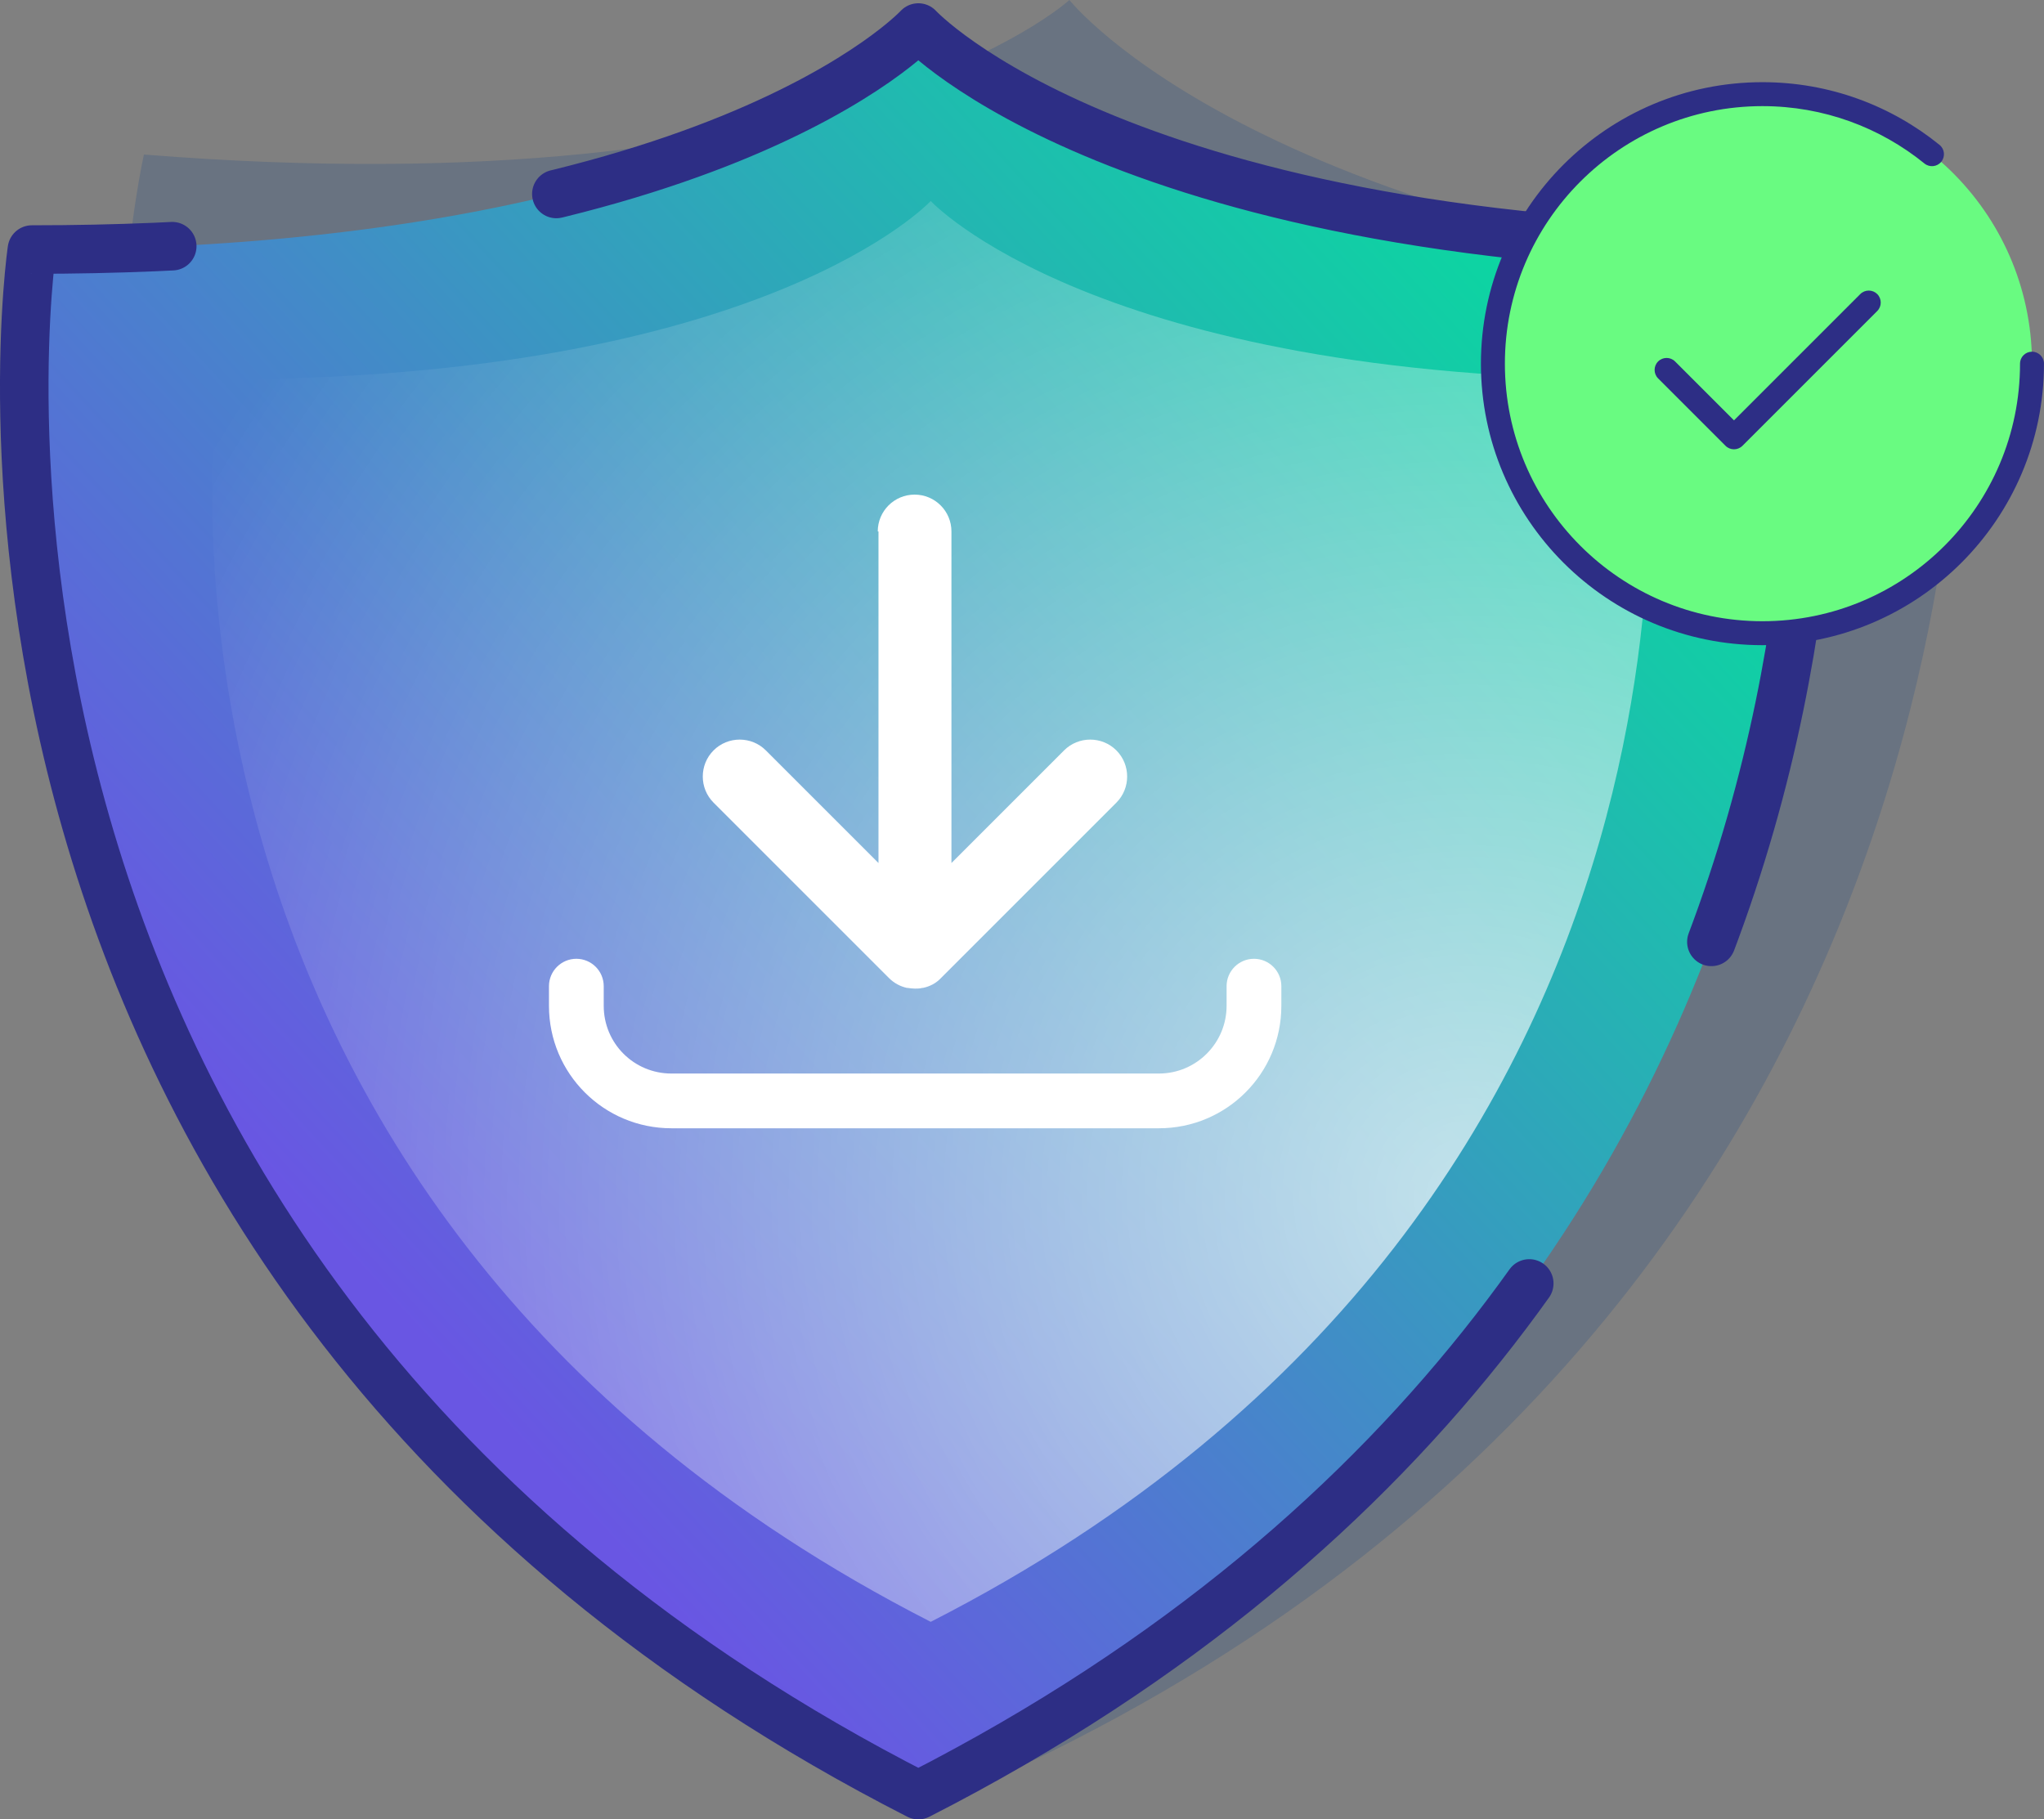 <?xml version="1.0" encoding="UTF-8"?>
<svg xmlns="http://www.w3.org/2000/svg" width="95.482" height="84.997" xmlns:xlink="http://www.w3.org/1999/xlink" viewBox="0 0 95.482 84.997">
  <rect x="0" y="0" width="95.482" height="84.997" fill="#808080" stroke="none"/>
  <defs>
    <linearGradient id="d" x1="14.607" y1="56.994" x2="73.918" y2="2.214" gradientUnits="userSpaceOnUse">
      <stop offset="0" stop-color="#6956e3"/>
      <stop offset="1" stop-color="#00e699"/>
    </linearGradient>
    <radialGradient id="e" cx="68.612" cy="55.984" fx="68.612" fy="55.984" r="68.384" gradientUnits="userSpaceOnUse">
      <stop offset="0" stop-color="#fff"/>
      <stop offset="1" stop-color="#fff" stop-opacity="0"/>
    </radialGradient>
  </defs>
  <g isolation="isolate">
    <g id="b" data-name="Layer 2">
      <g id="c" data-name="Layer 7">
        <g>
          <g>
            <path d="M43.184,84.515C-4.373,55.224,6.725,7.22,6.725,7.22,39.294,9.829,49.956,0,49.956,0c0,0,8.954,11.401,41.53,14.011,0,0,3.314,49.159-48.302,70.504Z" fill="#003889" mix-blend-mode="multiply" opacity=".18"/>
            <path d="M42.899,83.864C-5.55,59.126,1.49,11.658,1.49,11.658,33.313,11.658,42.899,1.286,42.899,1.286c0,0,9.579,10.372,41.409,10.372,0,0,7.041,47.468-41.409,72.206Z" fill="url(#d)" stroke="#2d2e85" stroke-dasharray="95.207 18.135" stroke-linecap="round" stroke-linejoin="round" stroke-width="2.267"/>
            <g opacity=".7">
              <path d="M43.477,75.768C4.536,55.878,10.193,17.723,10.193,17.723c25.579,0,33.284-8.333,33.284-8.333,0,0,7.705,8.333,33.284,8.333,0,0,5.658,38.155-33.284,58.045Z" fill="url(#e)"/>
            </g>
            <g id="f" data-name="Asset 149">
              <g id="g" data-name="Icons">
                <g>
                  <path d="M54.133,52.71h-22.768c-3.164,0-5.721-2.557-5.721-5.721v-.918c0-.705.574-1.279,1.279-1.279h0c.705,0,1.279.574,1.279,1.279v.918c0,1.754,1.41,3.164,3.164,3.164h22.768c1.754,0,3.164-1.426,3.164-3.164v-.918c0-.705.574-1.279,1.279-1.279h0c.705,0,1.279.574,1.279,1.279v.918c0,3.164-2.557,5.721-5.721,5.721Z" fill="#fff"/>
                  <path d="M41.037,24.828v15.49l-5.262-5.262c-.672-.672-1.77-.672-2.442,0s-.672,1.77,0,2.442l8.179,8.179.016.016c.246.246.541.393.836.459h.033c.115.016.229.033.344.033h0c.115,0,.229,0,.344-.033h.033c.311-.066.606-.213.836-.459l.016-.016,8.179-8.179c.672-.672.672-1.77,0-2.442s-1.77-.672-2.442,0l-5.262,5.262v-15.49c0-.951-.77-1.721-1.721-1.721s-1.721.77-1.721,1.721h.033Z" fill="#fff"/>
                </g>
              </g>
            </g>
          </g>
          <g>
            <circle cx="82.331" cy="16.99" r="12.591" transform="translate(-.558 2.971) rotate(-2.061)" fill="#69fb81"/>
            <path d="M94.362,16.99c0,6.64-5.391,12.032-12.032,12.032s-12.032-5.391-12.032-12.032,5.391-12.032,12.032-12.032c2.866,0,5.499,1.004,7.567,2.68.24.195.593.158.787-.082.194-.24.158-.593-.082-.787-2.26-1.832-5.139-2.93-8.272-2.93-7.258,0-13.151,5.893-13.151,13.151s5.893,13.151,13.151,13.151,13.151-5.893,13.151-13.151c0-.309-.251-.56-.56-.56s-.56.251-.56.56h0Z" fill="#2d2e85" fill-rule="evenodd"/>
            <path d="M77.456,17.678l3.148,3.148c.219.219.573.219.792,0l6.296-6.296c.218-.218.218-.573,0-.792-.219-.218-.573-.218-.792,0l-5.9,5.9-2.752-2.752c-.218-.218-.573-.218-.792,0-.218.218-.218.573,0,.792h0Z" fill="#2d2e85" fill-rule="evenodd"/>
          </g>
        </g>
      </g>
    </g>
  </g>
</svg>